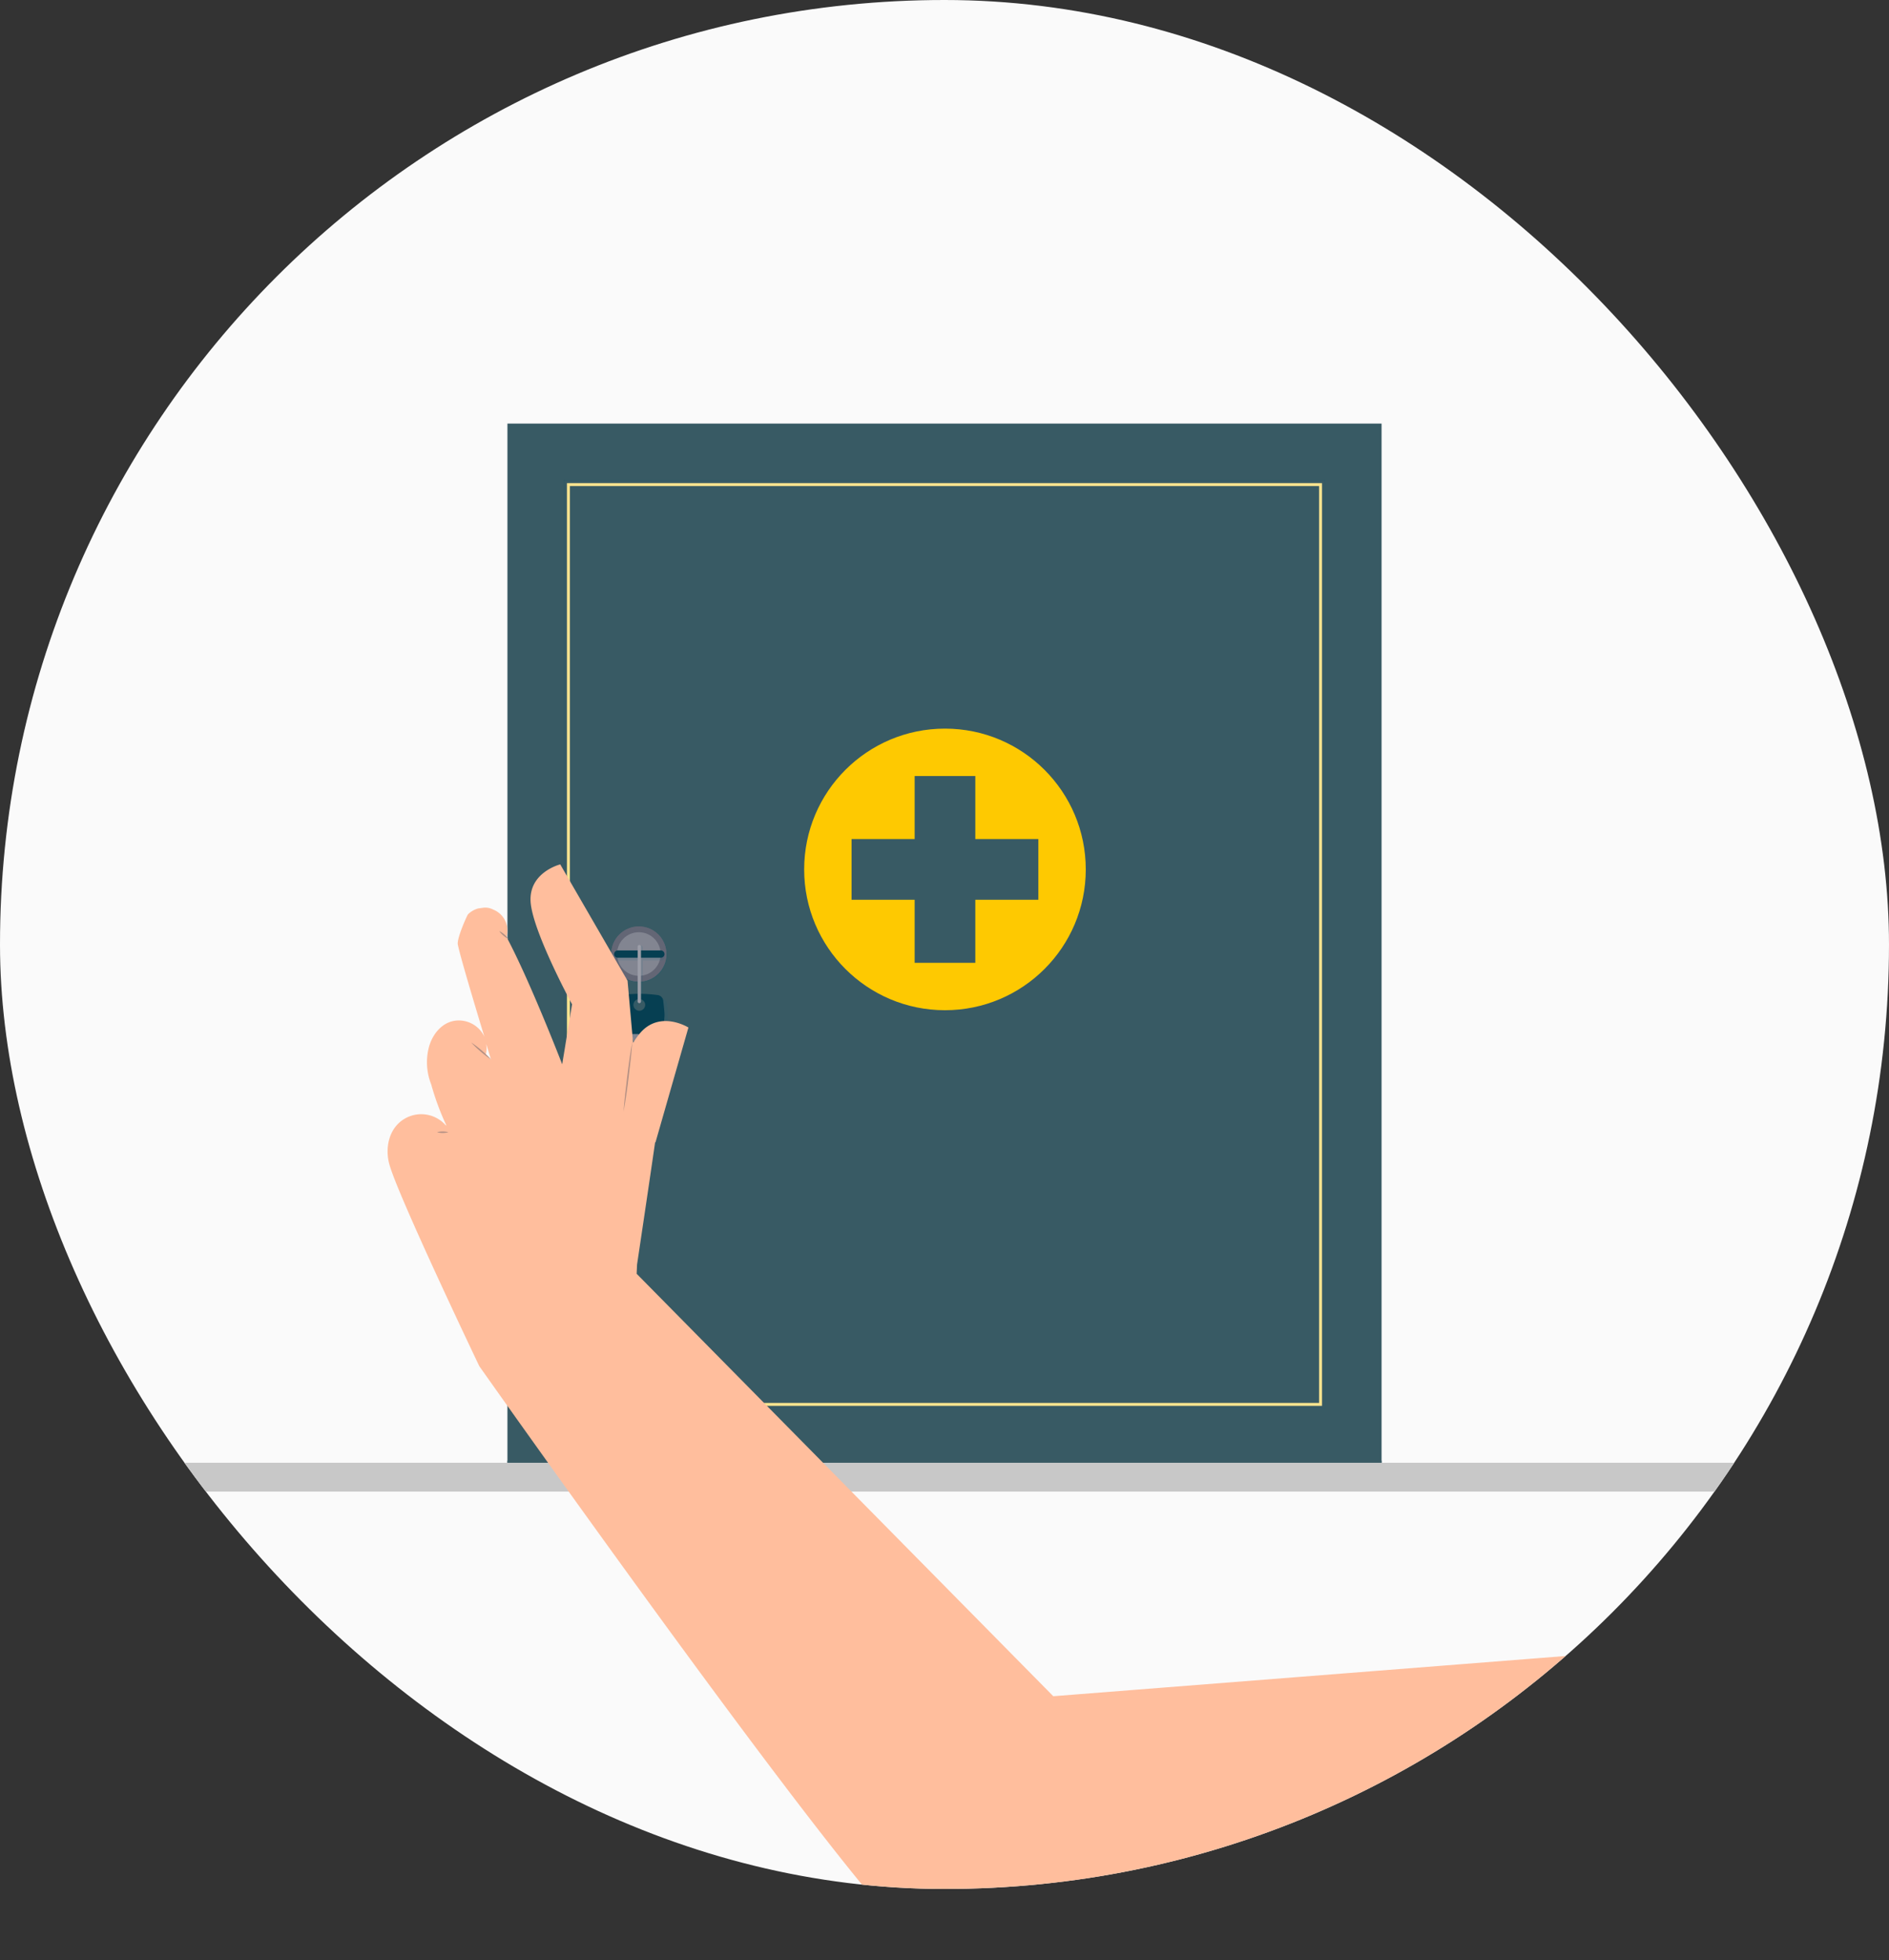 <svg xmlns="http://www.w3.org/2000/svg" xmlns:xlink="http://www.w3.org/1999/xlink" viewBox="0 0 645.44 669.75"><rect x="0" y="0" width="645.44" height="669.75" fill="#333333" stroke="none"/><defs><style>.cls-1{fill:none;}.cls-2{isolation:isolate;}.cls-3{clip-path:url(#clip-path);}.cls-4{fill:#fafafa;}.cls-5,.cls-8{fill:#385a64;}.cls-10,.cls-6{fill:#065b7a;}.cls-7{fill:#044c64;}.cls-8{stroke:#fee48f;stroke-miterlimit:10;}.cls-9{fill:#fec901;}.cls-10{mix-blend-mode:multiply;opacity:0.1;}.cls-11{fill:#636675;}.cls-12{fill:#828591;}.cls-13{fill:#063f52;}.cls-14{fill:#9b9da7;}.cls-15{fill:#c8c8c8;}.cls-16{fill:#ffbe9d;}.cls-17{fill:#b28f83;}</style><clipPath id="clip-path"><rect class="cls-1" width="645.44" height="645.44" rx="322.72"/></clipPath></defs><g class="cls-2"><g id="Layer_1" data-name="Layer 1"><g class="cls-3"><rect class="cls-4" width="645.44" height="645.44" rx="162.5"/><rect class="cls-5" x="173.38" y="144.73" width="298.68" height="355.98"/><rect class="cls-5" x="173.38" y="499.11" width="298.68" height="1.6"/><rect class="cls-6" x="163.97" y="192.62" width="317.49" height="260.19" transform="translate(645.44 0) rotate(90)"/><rect class="cls-7" x="316.31" y="40.29" width="12.83" height="260.19" transform="translate(493.11 -152.33) rotate(90)"/><rect class="cls-7" x="316.31" y="152.7" width="12.83" height="259.87" transform="translate(605.36 -40.09) rotate(90)"/><rect class="cls-7" x="248.13" y="329.91" width="12.83" height="123.52" transform="translate(646.22 137.13) rotate(90)"/><rect class="cls-7" x="46.7" y="309.89" width="317.49" height="25.66" transform="translate(528.17 117.27) rotate(90)"/><rect class="cls-7" x="236.13" y="362.81" width="211.66" height="25.66" transform="translate(717.6 33.67) rotate(90)"/><rect class="cls-5" x="163.97" y="192.62" width="317.49" height="260.19" transform="translate(645.44 0) rotate(90)"/><rect class="cls-8" x="165.58" y="194.23" width="314.29" height="256.99" transform="translate(645.44 0) rotate(90)"/><circle class="cls-9" cx="322.88" cy="297.07" r="48.11"/><rect class="cls-5" x="290.97" y="286.7" width="63.82" height="20.73"/><rect class="cls-5" x="290.97" y="286.7" width="63.82" height="20.73" transform="translate(25.82 619.95) rotate(-90)"/><path class="cls-10" d="M228,326.3a9.41,9.41,0,0,1-8.36,9.35v4.89l-1.15,0v-4.85A9.42,9.42,0,1,1,228,326.3Z"/><circle class="cls-11" cx="218.28" cy="325.98" r="9.42"/><circle class="cls-11" cx="218.28" cy="325.98" r="9.42"/><path class="cls-11" d="M219.66,323.44v11.85a8.77,8.77,0,0,1-1.15.1V323.44a.58.58,0,0,1,1.15,0Z"/><circle class="cls-12" cx="218.28" cy="325.98" r="7.45"/><path class="cls-10" d="M227.21,326.94a1.25,1.25,0,0,1-1.25,1.25h-6.3v7.1a8.77,8.77,0,0,1-1.15.1v-7.2h-7.26a1.26,1.26,0,0,1-.89-2.14,1.28,1.28,0,0,1,.89-.36H226A1.25,1.25,0,0,1,227.21,326.94Z"/><path class="cls-10" d="M219.66,323.77v1.92h-1.15v-1.92a.58.58,0,1,1,1.15,0Z"/><path class="cls-10" d="M227.9,342.87A2.19,2.19,0,0,0,226,341a48.62,48.62,0,0,0-6.25-.42h-.07l-1.15,0c-2.19.05-3.63.25-5,.4a2.19,2.19,0,0,0-1.92,1.91c-.19,1.6-.44,3.91-.44,4.89s.22,3.07.41,4.61a2.16,2.16,0,0,0,2.15,1.92h2.87l0,.09,1.14,2.22a.41.41,0,0,1,0,.43l-.38.53a.42.42,0,0,0,0,.43l.47,1a.45.45,0,0,1,0,.36l-.49,1.06a.45.45,0,0,0,0,.39l.42.69a.45.45,0,0,1,0,.36l-.56,1.59a.41.41,0,0,0,0,.31l.53,1.16a.44.44,0,0,1,0,.37l-.44.84a.41.41,0,0,0,0,.4l.41.73a.42.42,0,0,1,0,.43l-.34.54a.42.42,0,0,0,0,.52l1.17,1.25a1.52,1.52,0,0,0,2.27-.05l1.34-1.57a.44.44,0,0,0,.08-.4l-.53-1.64a.39.39,0,0,1,0-.26l.58-1.87a.44.44,0,0,0,0-.3l-.59-1.29a.45.45,0,0,1,0-.39l.53-.89a.4.4,0,0,0,0-.41l-.4-.78a.38.38,0,0,1,0-.33l.46-1.32a.41.41,0,0,0,0-.29l-.59-1.53a.45.45,0,0,1,0-.34l1-2h3a2.17,2.17,0,0,0,2.16-1.92c.18-1.54.4-3.63.4-4.64S228.08,344.47,227.9,342.87Zm-8.17,3.45a2,2,0,0,1-1.07-3.74.56.56,0,0,0,.43.19.57.57,0,0,0,.56-.49h.08a2,2,0,0,1,0,4Z"/><path class="cls-12" d="M215.3,353.42l1.14,2.22a.4.4,0,0,1,0,.43l-.38.53a.42.42,0,0,0,0,.43l.46,1a.41.41,0,0,1,0,.36l-.49,1.06a.39.39,0,0,0,0,.39l.42.69a.41.41,0,0,1,0,.36l-.56,1.59a.42.42,0,0,0,0,.31l.52,1.16a.4.4,0,0,1,0,.37l-.44.84a.43.43,0,0,0,0,.4l.41.73a.42.42,0,0,1,0,.43l-.34.54a.41.41,0,0,0,0,.51l1.17,1.26a1.53,1.53,0,0,0,2.27-.05l1.33-1.57a.39.39,0,0,0,.08-.4l-.52-1.65a.36.36,0,0,1,0-.25l.57-1.88a.37.37,0,0,0,0-.29l-.58-1.29a.41.41,0,0,1,0-.39l.54-.9a.43.43,0,0,0,0-.41l-.41-.77a.42.42,0,0,1,0-.33l.46-1.33a.42.42,0,0,0,0-.29l-.58-1.52a.4.4,0,0,1,0-.34l1.09-2.11a.42.42,0,0,0-.39-.61l-5.45.2A.42.42,0,0,0,215.3,353.42Z"/><path class="cls-11" d="M218.71,352.8v16.63a1.68,1.68,0,0,1-.55,0V352.8Z"/><path class="cls-11" d="M218.71,352.8v16.63a1.68,1.68,0,0,1-.55,0V352.8Z"/><path class="cls-13" d="M226.61,341.91A2.17,2.17,0,0,0,224.7,340a46.79,46.79,0,0,0-12.51,0,2.17,2.17,0,0,0-1.91,1.91c-.19,1.6-.44,3.91-.44,4.89s.22,3.07.4,4.61a2.18,2.18,0,0,0,2.16,1.92h12.09a2.16,2.16,0,0,0,2.15-1.92c.19-1.54.41-3.63.41-4.64S226.8,343.51,226.61,341.91Zm-8.17,3.45a2,2,0,1,1,2-2A2,2,0,0,1,218.44,345.36Z"/><path class="cls-13" d="M227.05,326h0a1.25,1.25,0,0,1-1.25,1.25H211.09a1.25,1.25,0,0,1-1.25-1.25h0a1.25,1.25,0,0,1,1.25-1.25H225.8A1.25,1.25,0,0,1,227.05,326Z"/><path class="cls-14" d="M218.44,342.77h0a.58.58,0,0,1-.57-.57V323.44a.58.58,0,0,1,.57-.57h0a.58.58,0,0,1,.58.57V342.2A.58.58,0,0,1,218.44,342.77Z"/><rect class="cls-15" x="30.17" y="499.81" width="590.61" height="9.84"/><path class="cls-16" d="M557.57,564.06,359.89,579.58,217.53,435.23l.14-3.15s3.6-24,6.18-41.83l.11.12,11.26-39.28s-9.42-5.91-16.24,1.59a24.21,24.21,0,0,0-2.66,3.7l-1.9-21.28-23-39.75s-10.79,2.69-10.12,12.81,14.16,35,14.16,35l-3.37,20.5s-11-28.49-19-43.47a7.91,7.91,0,0,0,.26-2V318a7.61,7.61,0,0,0-4.85-7.21,5.86,5.86,0,0,0-3-.67l-2.1.28a8,8,0,0,0-3.48,2c-.41.54-3.88,8.28-3.49,10.33.71,3.73,5.92,21.12,9.07,31.48a9.66,9.66,0,0,0-9-5.53c-5.33.14-9,4.85-10.09,9.7a20.45,20.45,0,0,0,.93,12.16,88.37,88.37,0,0,0,5.09,13.81l0,.29a11.17,11.17,0,0,0-14.47-2.2c-5.17,3.24-6.46,9.94-4.91,15.45,3.16,11.24,30.73,68.93,30.73,68.93s125,177.12,147.61,195.75,206.6-4.83,206.6-4.83ZM166,360.28a8.57,8.57,0,0,0,.26-1.94,10.42,10.42,0,0,0-.14-1.69c1,3.26,1.64,5.37,1.64,5.37S167.09,361.32,166,360.28Z"/><path class="cls-17" d="M213.05,379.88c.3-4,.78-8,1.26-12s1-8,1.75-11.91c-.3,4-.79,8-1.26,12S213.76,375.92,213.05,379.88Z"/><path class="cls-17" d="M167.78,362a34.44,34.44,0,0,1-3.54-2.7,35.87,35.87,0,0,1-3.21-3.08,35.56,35.56,0,0,1,3.54,2.7A37.27,37.27,0,0,1,167.78,362Z"/><path class="cls-17" d="M173.74,320.84a8.1,8.1,0,0,1-1.75-1.17,8,8,0,0,1-1.41-1.54,8,8,0,0,1,1.74,1.16A8.08,8.08,0,0,1,173.74,320.84Z"/><path class="cls-17" d="M153.21,386.87a7.65,7.65,0,0,1-3.88,0,7.65,7.65,0,0,1,3.88,0Z"/></g></g></g></svg>